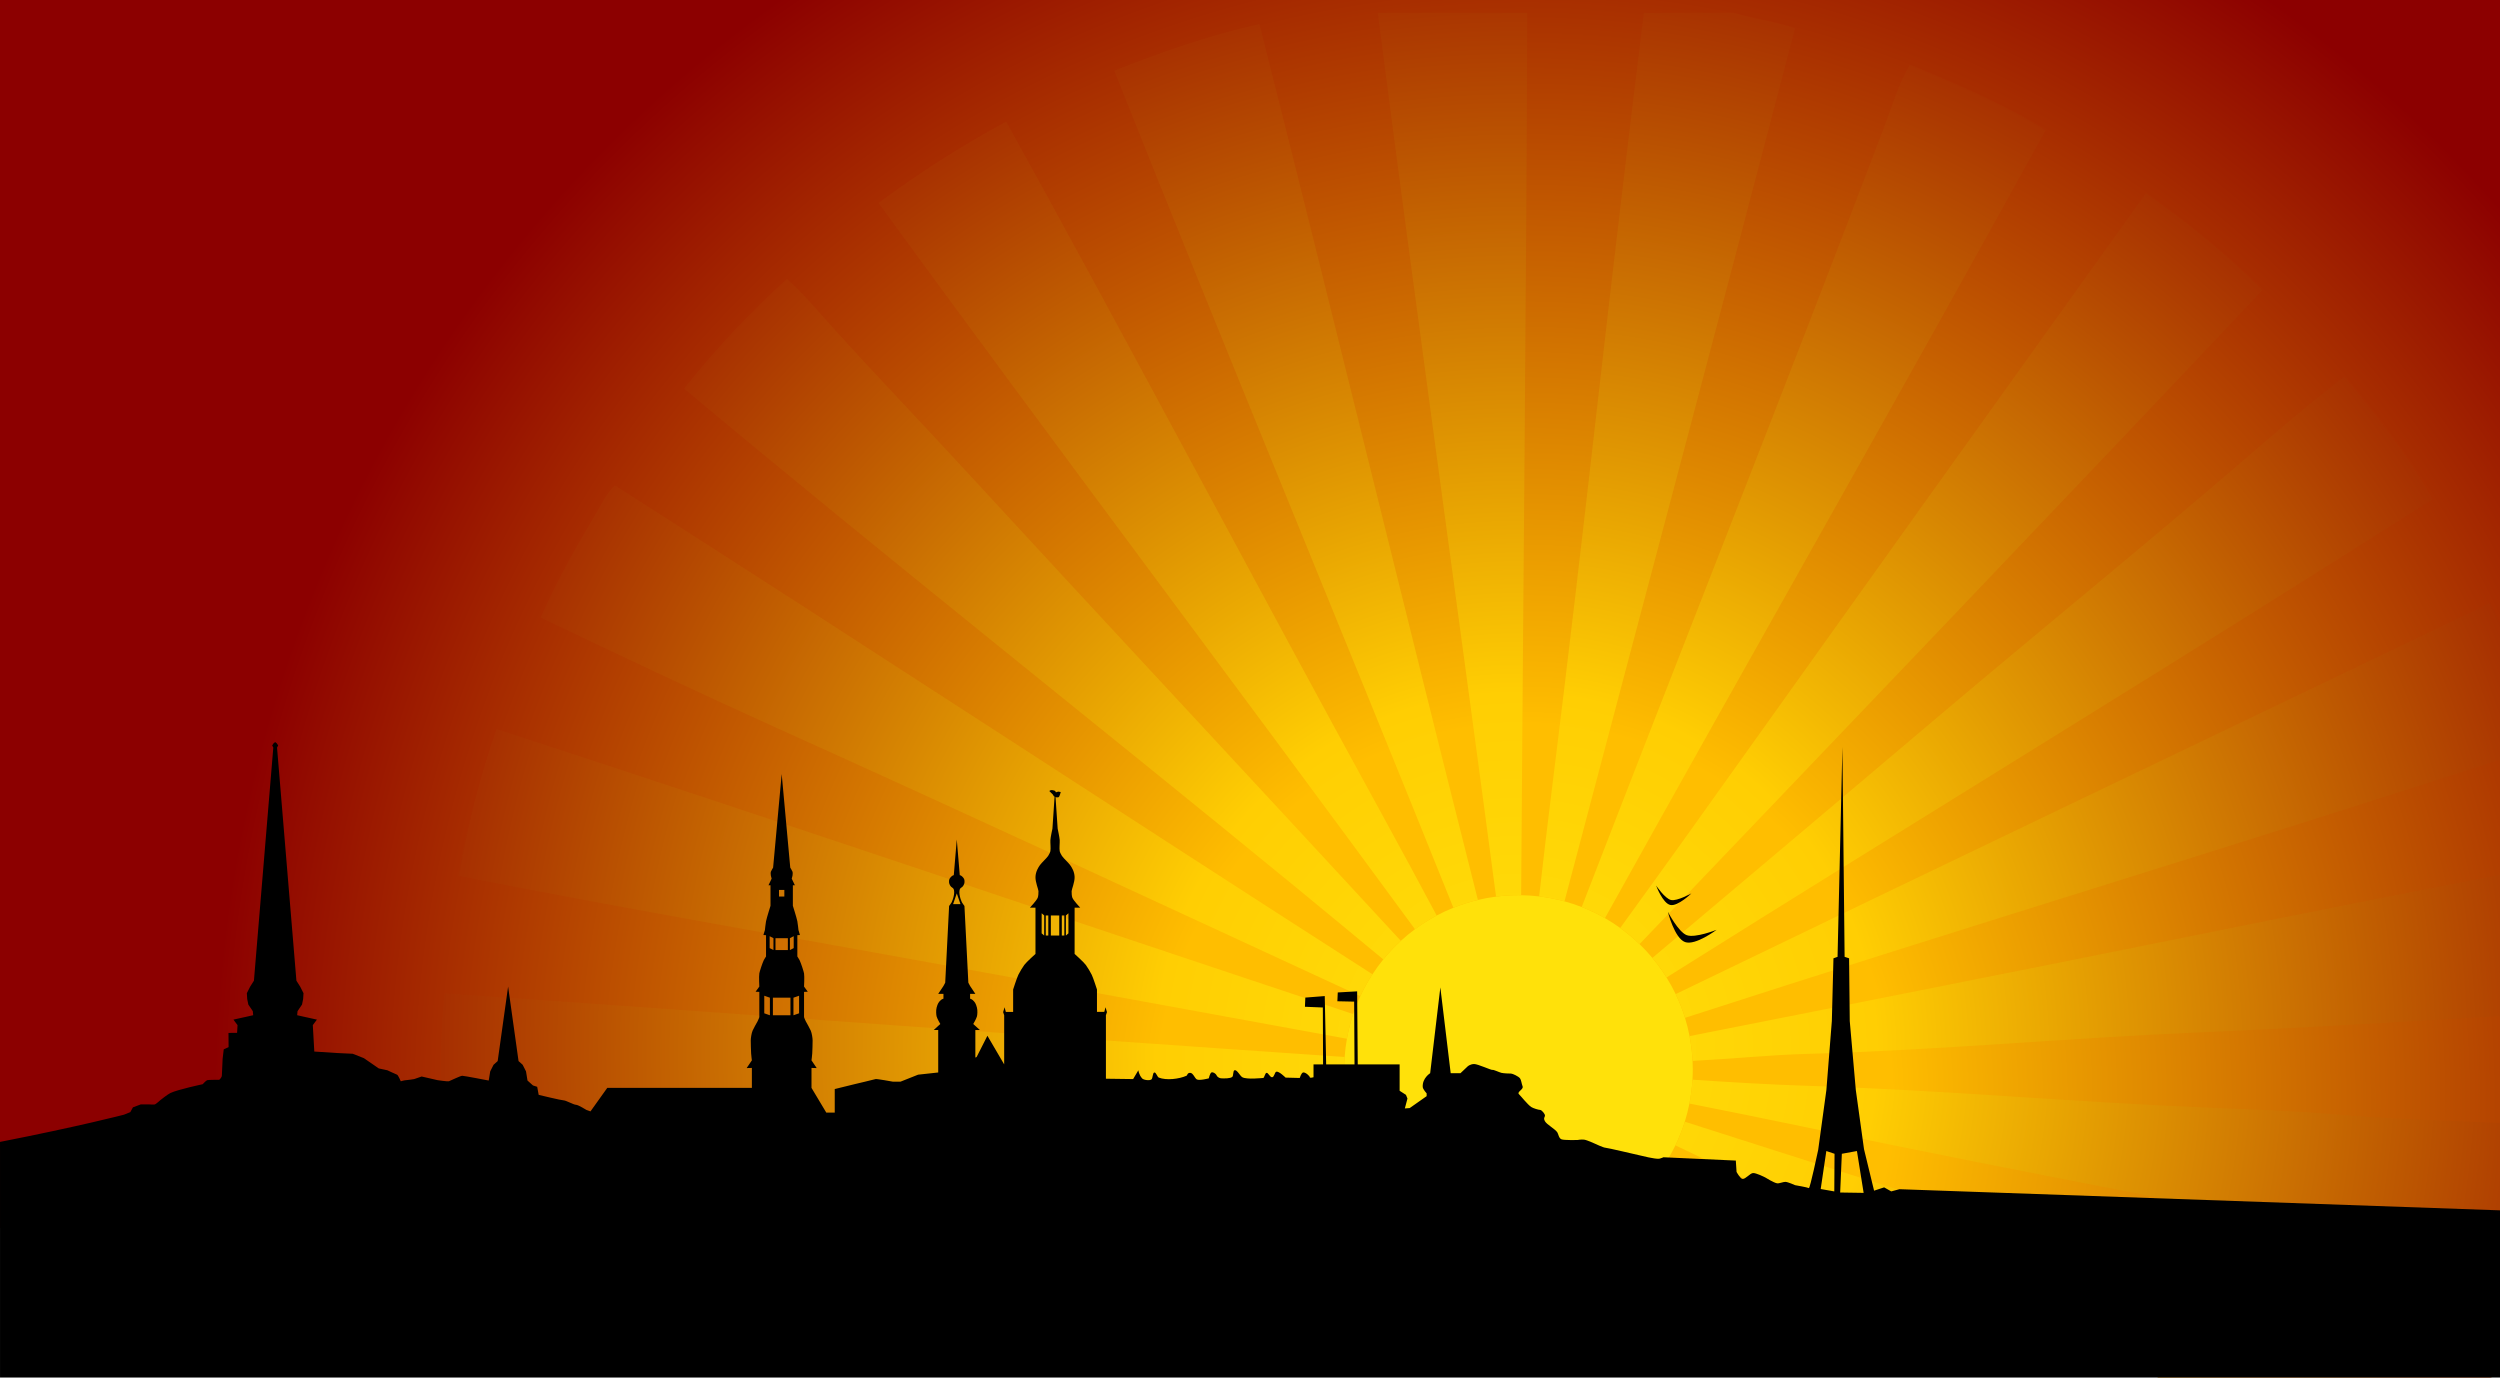 <?xml version="1.0" encoding="UTF-8" standalone="no"?>
<!-- Created with Inkscape (http://www.inkscape.org/) -->

<svg
   xmlns:dc="http://purl.org/dc/elements/1.1/"
   xmlns:cc="http://creativecommons.org/ns#"
   xmlns:rdf="http://www.w3.org/1999/02/22-rdf-syntax-ns#"
   xmlns:svg="http://www.w3.org/2000/svg"
   xmlns="http://www.w3.org/2000/svg"
   xmlns:sodipodi="http://sodipodi.sourceforge.net/DTD/sodipodi-0.dtd"
   xmlns:inkscape="http://www.inkscape.org/namespaces/inkscape"
   id="svg2"
   version="1.1"
   inkscape:version="0.91 r13725"
   xml:space="preserve"
   width="868.111"
   height="478.346"
   viewBox="0 0 868.111 478.346"
   sodipodi:docname="Riga sunrise.svg"><defs
     id="defs6"><radialGradient
       fx="0"
       fy="0"
       cx="0"
       cy="0"
       r="1"
       gradientUnits="userSpaceOnUse"
       gradientTransform="matrix(-367.614,0,0,368.45,424.176,78.467)"
       spreadMethod="pad"
       id="radialGradient24"><stop
         style="stop-opacity:1;stop-color:#ffbe00"
         offset="0"
         id="stop26" /><stop
         style="stop-opacity:1;stop-color:#ffbe00"
         offset="0.28"
         id="stop28" /><stop
         style="stop-opacity:1;stop-color:#8c0000"
         offset="1"
         id="stop30" /><stop
         style="stop-opacity:1;stop-color:#8c0000"
         offset="1"
         id="stop32" /></radialGradient><clipPath
       clipPathUnits="userSpaceOnUse"
       id="clipPath40"><path
         d="m 0,382.677 694.489,0 L 694.489,0 0,0 0,382.677 Z"
         id="path42"
         inkscape:connector-curvature="0" /></clipPath><radialGradient
       fx="0"
       fy="0"
       cx="0"
       cy="0"
       r="1"
       gradientUnits="userSpaceOnUse"
       gradientTransform="matrix(353.664,0,0,-353.664,421.157,90.895)"
       spreadMethod="pad"
       id="radialGradient60"><stop
         style="stop-opacity:1;stop-color:#ffe10a"
         offset="0"
         id="stop62" /><stop
         style="stop-opacity:1;stop-color:#ffce03"
         offset="0.28"
         id="stop64" /><stop
         style="stop-opacity:1;stop-color:#8c0000"
         offset="1"
         id="stop66" /><stop
         style="stop-opacity:1;stop-color:#8c0000"
         offset="1"
         id="stop68" /></radialGradient><clipPath
       clipPathUnits="userSpaceOnUse"
       id="clipPath76"><path
         d="m 0,382.677 694.489,0 L 694.489,0 0,0 0,382.677 Z"
         id="path78"
         inkscape:connector-curvature="0" /></clipPath></defs><sodipodi:namedview
     pagecolor="#ffffff"
     bordercolor="#666666"
     borderopacity="1"
     objecttolerance="10"
     gridtolerance="10"
     guidetolerance="10"
     inkscape:pageopacity="0"
     inkscape:pageshadow="2"
     inkscape:window-width="1920"
     inkscape:window-height="1028"
     id="namedview4"
     showgrid="false"
     inkscape:zoom="1.4376037"
     inkscape:cx="434.05563"
     inkscape:cy="239.17313"
     inkscape:window-x="-8"
     inkscape:window-y="-8"
     inkscape:window-maximized="1"
     inkscape:current-layer="g10" /><g
     id="g10"
     inkscape:groupmode="layer"
     inkscape:label="Riga v2"
     transform="matrix(1.25,0,0,-1.25,0,478.346)"><g
       id="g12"><g
         id="g14"><g
           id="g20"><g
             id="g22"><path
               d="m 694.489,382.677 -694.488,0 0,-341.099 694.488,0 0,341.099 z"
               style="fill:url(#radialGradient24);stroke:none"
               id="path34"
               inkscape:connector-curvature="0" /></g></g></g></g><g
       id="g36"><g
         id="g38"
         clip-path="url(#clipPath40)"><g
           id="g44"
           transform="translate(470.246,85.583)"><path
             d="m 0,0 c 0,0.796 -0.022,1.587 -0.061,2.374 -0.114,2.348 -0.401,4.649 -0.835,6.897 -0.335,1.725 -0.752,3.418 -1.265,5.072 -0.704,2.274 -1.571,4.477 -2.589,6.595 -0.765,1.591 -1.619,3.129 -2.548,4.619 -1.184,1.904 -2.496,3.721 -3.927,5.436 -1.118,1.342 -2.312,2.615 -3.568,3.828 -1.678,1.62 -3.471,3.12 -5.367,4.487 -1.361,0.98 -2.777,1.89 -4.237,2.728 -2.062,1.181 -4.216,2.213 -6.455,3.085 -1.557,0.608 -3.155,1.138 -4.787,1.583 -2.285,0.625 -4.636,1.084 -7.044,1.368 -1.641,0.195 -3.308,0.307 -4.998,0.332 -0.248,0.004 -0.493,0.019 -0.742,0.019 -2.109,0 -4.182,-0.15 -6.223,-0.411 -1.71,-0.221 -3.395,-0.528 -5.046,-0.922 -2.341,-0.558 -4.617,-1.285 -6.812,-2.17 -1.589,-0.641 -3.139,-1.357 -4.639,-2.156 -2.106,-1.122 -4.122,-2.393 -6.029,-3.803 -1.365,-1.009 -2.678,-2.087 -3.928,-3.232 -1.747,-1.597 -3.373,-3.323 -4.87,-5.159 -1.075,-1.319 -2.077,-2.7 -3.009,-4.13 -1.262,-1.93 -2.389,-3.956 -3.37,-6.064 -0.752,-1.617 -1.413,-3.282 -1.985,-4.99 -0.741,-2.216 -1.326,-4.502 -1.744,-6.847 -0.296,-1.665 -0.509,-3.358 -0.629,-5.077 -0.081,-1.145 -0.138,-2.297 -0.138,-3.462 0,-1.221 0.062,-2.427 0.151,-3.625 0.13,-1.758 0.351,-3.489 0.666,-5.19 0.426,-2.324 1.019,-4.588 1.766,-6.783 0.582,-1.713 1.252,-3.383 2.017,-5.004 0.979,-2.082 2.105,-4.082 3.361,-5.989 0.928,-1.407 1.92,-2.767 2.987,-4.067 1.488,-1.819 3.104,-3.527 4.837,-5.11 1.238,-1.128 2.535,-2.191 3.882,-3.188 1.907,-1.41 3.921,-2.681 6.029,-3.803 1.542,-0.821 3.135,-1.555 4.771,-2.21 2.19,-0.875 4.457,-1.594 6.792,-2.145 1.548,-0.365 3.122,-0.656 4.724,-0.868 2.107,-0.281 4.255,-0.44 6.439,-0.44 0.259,0 0.513,0.016 0.769,0.02 1.664,0.025 3.304,0.134 4.925,0.324 2.392,0.281 4.734,0.734 7.006,1.35 1.675,0.455 3.313,0.999 4.91,1.623 2.143,0.837 4.212,1.822 6.196,2.944 1.554,0.88 3.055,1.843 4.499,2.884 1.836,1.326 3.573,2.777 5.205,4.341 1.252,1.202 2.44,2.464 3.559,3.792 1.475,1.755 2.828,3.617 4.045,5.572 0.904,1.448 1.739,2.944 2.488,4.49 1.021,2.11 1.894,4.306 2.606,6.573 0.516,1.642 0.943,3.321 1.28,5.034 0.431,2.165 0.715,4.383 0.845,6.643 C -0.035,-1.895 0,-0.951 0,0"
             style="fill:#ffe10a;fill-opacity:1;fill-rule:nonzero;stroke:none"
             id="path46"
             inkscape:connector-curvature="0" /></g></g></g><g
       id="g48"><g
         id="g50"><g
           id="g56"><g
             id="g58"><path
               d="m 456.655,379.123 c -4.392,-35.692 -8.686,-71.865 -12.719,-107.279 l 0,0 c -4.126,-36.212 -8.249,-71.815 -12.721,-107.521 l 0,0 c -1.28,-10.218 -2.487,-20.481 -3.649,-30.669 l 0,0 c 2.404,-0.284 4.758,-0.743 7.043,-1.368 l 0,0 c 21.266,80.557 42.951,161.694 64.049,242.518 l 0,0 c -5.079,1.963 -11.589,2.492 -16.802,4.319 l 0,0 -25.201,0 z m -73.92,0 c 10.58,-81.984 22.058,-164.014 32.867,-245.53 l 0,0 c 2.039,0.262 4.112,0.412 6.224,0.412 l 0,0 c 0.248,0 0.494,-0.015 0.741,-0.018 l 0,0 c 0.525,81.287 1.435,163.344 1.688,245.136 l 0,0 -41.52,0 z m -73.2,-16.08 c 30.904,-77.776 63.14,-155.166 94.21,-232.541 l 0,0 c 2.195,0.884 4.468,1.613 6.809,2.17 l 0,0 c -20.456,80.891 -40.21,162.474 -60.698,243.332 l 0,0 c -14.509,-3.254 -27.587,-7.936 -40.321,-12.961 M 523.616,347.924 C 496.213,275.706 467.404,203.186 439.396,130.703 l 0,0 c 2.237,-0.872 4.392,-1.904 6.452,-3.085 l 0,0 c 40.634,73.124 82.011,145.506 122.407,218.865 l 0,0 c -11.428,7.21 -24.555,12.724 -37.678,18.241 l 0,0 c -3.157,-5.215 -4.811,-11.134 -6.961,-16.8 M 244.015,326.323 c 49.152,-67.418 99.722,-134.51 149.061,-201.78 l 0,0 c 1.907,1.41 3.922,2.681 6.03,3.802 l 0,0 c -5.009,9.363 -10.064,18.752 -15.171,28.057 l 0,0 c -34.981,63.76 -69.141,128.698 -104.4,192.481 l 0,0 c -12.616,-6.744 -24.371,-14.348 -35.52,-22.56 m 224.64,-175.68 c -6.14,-8.615 -12.364,-17.172 -18.569,-25.754 l 0,0 c 1.898,-1.366 3.691,-2.865 5.369,-4.486 l 0,0 c 57.656,60.346 115.892,121.137 173.042,181.681 l 0,0 c -9.832,9.928 -20.789,18.73 -32.401,26.879 l 0,0 c -42.493,-59.334 -85,-118.767 -127.441,-178.32 m -278.64,124.08 c 55.84,-46.711 113.41,-92.144 169.92,-138.479 l 0,0 c 8.136,-6.67 16.227,-13.39 24.343,-20.092 l 0,0 c 1.497,1.836 3.123,3.562 4.87,5.16 l 0,0 c -40.098,43.465 -80.771,87.019 -120.893,130.611 l 0,0 c -12.326,13.392 -24.921,26.505 -37.201,40.081 l 0,0 c -4.064,4.494 -7.917,9.203 -12.479,13.199 l 0,0 c -10.314,-9.367 -19.829,-19.531 -28.56,-30.48 m 433.2,-19.92 c -27.504,-23.671 -55.878,-46.737 -83.759,-70.321 l 0,0 c -26.784,-22.652 -53.57,-45.32 -80.433,-67.907 l 0,0 c 1.431,-1.714 2.741,-3.532 3.927,-5.437 l 0,0 c 70.623,44.386 142.579,88.079 212.827,132.865 l 0,0 c -7.055,12.468 -15.689,23.353 -24.482,34.081 l 0,0 c -9.685,-7.358 -18.88,-15.364 -28.08,-23.281 m -458.16,-15.6 c -5.292,-8.769 -10.518,-18.178 -14.881,-28.08 l 0,0 c 21.933,-10.492 43.987,-20.922 66.241,-30.96 l 0,0 c 53.878,-24.3 107.64,-49.326 161.484,-74.205 l 0,0 c 0.979,2.109 2.106,4.134 3.368,6.064 l 0,0 c -70.322,45.104 -140.022,90.833 -210.453,135.822 l 0,0 c -2.563,-2.352 -3.971,-5.677 -5.759,-8.641 M 465.497,106.52 c 1.017,-2.117 1.884,-4.32 2.588,-6.595 l 0,0 c 74.904,24.281 151.253,47.324 226.405,71.716 l 0,0 0,38.047 c -0.863,1.855 -1.737,3.697 -2.634,5.515 l 0,0 C 616.392,178.986 541,143.004 465.497,106.52 m -338.122,32.843 c 47.5,-9.375 95.729,-17.607 143.759,-26.4 l 0,0 c 34.293,-6.279 68.637,-12.558 103.034,-18.842 l 0,0 c 0.418,2.345 1.003,4.631 1.746,6.846 l 0,0 c -79.375,26.349 -158.273,53.182 -237.979,79.196 l 0,0 c -4.447,-12.674 -7.914,-26.327 -10.56,-40.8 m 445.202,-24 C 538.133,108.469 503.766,101.647 469.35,94.854 l 0,0 c 0.436,-2.249 0.724,-4.551 0.838,-6.898 l 0,0 c 10.665,0.564 21.361,1.669 32.068,1.968 l 0,0 c 36.621,1.017 72.966,4.463 109.441,6 l 0,0 c 27.516,1.159 55.203,2.873 82.793,4.494 l 0,0 0,39.253 C 653.95,131.876 613.255,123.505 572.577,115.363 M 123.294,64.482 c 83.022,5.17 166.988,11.856 250.257,17.475 l 0,0 c -0.088,1.199 -0.147,2.404 -0.147,3.625 l 0,0 c 0,1.165 0.054,2.317 0.136,3.462 l 0,0 c -83.142,5.618 -166.733,11.949 -250.005,17.679 l 0,0 c -1.551,-12.787 -1.15,-29.071 -0.241,-42.241 m 346.018,11.626 c 10.464,-2.069 20.959,-4.182 31.265,-6.344 l 0,0 C 564.866,56.272 630.019,44.416 694.49,31.324 l 0,0 0,39.392 c -15.311,0.73 -30.699,1.09 -46.073,2.407 l 0,0 c -12.092,1.035 -24.425,1.402 -36.72,1.92 l 0,0 c -36.075,1.521 -72.716,4.847 -109.441,6 l 0,0 c -10.702,0.336 -21.408,0.987 -32.098,1.707 l 0,0 c -0.129,-2.259 -0.414,-4.478 -0.846,-6.642 M 465.425,64.5 C 510.263,43.129 554.891,21.55 599.548,0 l 0,0 92.789,0 c -0.723,0.209 -1.445,0.421 -2.161,0.643 l 0,0 c -40.064,12.375 -81.15,26.1 -121.679,38.64 l 0,0 c -33.552,10.381 -67.052,21.102 -100.464,31.79 l 0,0 c -0.712,-2.267 -1.585,-4.463 -2.608,-6.573"
               style="fill:url(#radialGradient60);stroke:none"
               id="path70"
               inkscape:connector-curvature="0" /></g></g></g></g><g
       id="g72"><g
         id="g74"
         clip-path="url(#clipPath76)"><g
           id="g80"
           transform="translate(511.19,51.404)"><path
             d="M 0,0 0.466,10.758 4.658,11.523 6.521,-0.102 0,0 Z m -1.631,0.305 -3.778,0.664 1.565,10.554 2.281,-0.765 -0.068,-10.453 z m -212.754,71.687 -0.703,-0.611 0,5.58 0.703,0.611 0,-5.58 z m -1.139,-0.611 -0.703,0 0,5.58 0.703,0 0,-5.58 z m -1.41,0 -2.335,0 0,5.58 2.335,0 0,-5.58 z m -3.04,0 -0.705,0 0,5.58 0.705,0 0,-5.58 z m -1.15,0 -0.703,0.611 0.01,5.58 0.704,-0.611 -0.011,-5.58 z m -25.302,8.73 1.025,2.989 1.025,-2.989 -2.05,0 z m -42.782,-30.33 -1.565,-0.547 0,4.883 1.565,0.547 0,-4.883 z m -2.397,-0.547 -4.878,0 0,4.883 4.878,0 0,-4.883 z m -5.711,0 -1.564,0.547 0,4.883 1.564,-0.547 0,-4.883 z m -0.071,21.967 1.059,-0.547 0,-3.306 -1.059,0.547 0,3.306 z m 1.622,-0.547 3.439,0 0,-3.308 -3.439,0 0,3.308 z m 0.977,13.397 1.483,0 0,-1.838 -1.483,0 0,1.838 z m 3.026,-13.397 1.057,0.547 0,-3.306 -1.057,-0.547 0,3.306 z M 16.462,0.918 14.185,0.305 12.218,1.428 9.421,0.51 6.625,12.033 4.349,28.449 2.664,47.621 2.478,65.059 1.234,65.467 0.621,123.795 -0.725,65.467 -1.864,65.059 -2.313,47.621 -3.832,28.449 -6.108,11.828 c 0,0 -2.279,-10.808 -2.588,-10.603 -0.312,0.203 -3.832,0.814 -3.832,0.814 0,0 -1.982,0.9 -2.693,0.918 -0.578,0.016 -1.705,-0.486 -2.279,-0.408 -0.916,0.129 -3.311,1.631 -3.311,1.631 0,0 -0.695,0.359 -1.486,0.689 -0.002,0.002 -0.004,0.004 -0.008,0.004 -0.711,0.295 -1.494,0.566 -1.924,0.531 -0.832,-0.07 -2.068,-1.72 -2.898,-1.631 -0.639,0.069 -1.657,1.938 -1.657,1.938 l -0.205,3.16 -20.086,0.918 c 0,0 -0.918,-0.383 -1.242,-0.408 -1.338,-0.098 -4.767,0.816 -5.285,0.92 -0.516,0.101 -9.111,2.14 -9.627,2.14 -0.516,0 -2.9,1.122 -2.9,1.122 0,0 -2.174,1.019 -3.002,1.121 -0.828,0.101 -1.862,-0.102 -1.862,-0.102 0,0 -3.73,-0.102 -4.451,0.205 -0.728,0.305 -0.827,1.471 -1.14,1.936 -0.639,0.947 -2.901,2.142 -3.418,3.06 -0.518,0.918 -0.034,1.149 0,1.53 0.05,0.523 -0.932,1.63 -1.346,1.63 -0.414,0 -1.945,0.452 -2.484,0.817 -1.026,0.693 -2.797,2.957 -3.418,3.57 -0.62,0.611 1.349,1.324 1.037,2.141 -0.311,0.814 -0.371,1.769 -0.725,2.242 -0.42,0.558 -2.072,1.326 -2.486,1.326 -0.414,0 -2.037,0.041 -2.69,0.205 -0.636,0.158 -2.174,0.916 -2.488,0.815 -0.309,-0.102 -4.037,1.632 -5.072,1.632 -1.035,0 -1.762,-0.613 -1.762,-0.613 l -2.043,-1.935 -2.717,0 -2.873,23.836 -2.828,-23.836 c 0,0 -2.219,-1.377 -2.064,-3.827 0.041,-0.65 1.086,-1.781 1.086,-1.781 l 0,-0.767 -4.711,-3.313 -1.346,-0.103 0.725,2.753 -0.413,1.02 -1.761,1.135 0,7.328 -11.635,0 -0.168,20.293 -5.383,-0.307 -0.105,-2.447 4.66,-0.102 0.103,-17.437 -7.879,0 -0.392,18.98 -5.395,-0.42 -0.107,-2.55 4.971,-0.203 0.066,-15.807 -2.654,0 0,-3.568 c 0,0 -1.035,-0.307 -1.035,0 0,0.306 -1.2,1.466 -1.864,1.324 -0.496,-0.106 -0.931,-1.528 -0.931,-1.528 l -3.934,0.102 c 0,0 -1.863,1.877 -2.588,1.631 -0.455,-0.153 -0.529,-1.465 -1.14,-1.529 -0.604,-0.063 -1.059,1.279 -1.553,1.224 -0.428,-0.049 -0.621,-1.428 -0.932,-1.428 -0.312,0 -4.53,-0.492 -5.798,0.204 -0.639,0.351 -1.483,2.175 -2.176,1.937 -0.461,-0.16 -0.25,-1.516 -0.62,-1.836 -0.568,-0.492 -2.245,-0.43 -3.003,-0.408 -0.394,0.014 -1.035,0.205 -1.344,0.816 -0.31,0.614 -1.083,1.01 -1.45,0.815 -0.399,-0.209 -0.726,-1.631 -0.726,-1.631 0,0 -2.576,-0.686 -3.312,-0.305 -0.583,0.303 -1.036,1.836 -1.863,1.836 -0.828,0 -0.736,-0.683 -1.036,-0.816 -2.071,-0.918 -5.59,-1.326 -7.663,-0.51 -0.441,0.174 -0.77,1.5 -1.242,1.426 -0.527,-0.08 -0.402,-1.619 -0.826,-1.936 -0.521,-0.387 -2.163,-0.178 -2.59,0.305 -0.9,1.019 -1.034,2.244 -1.034,2.244 l -1.451,-2.447 -7.455,0.101 -0.104,0.016 0,17.619 0.292,0.863 -0.402,1.35 -0.344,-1.287 -2.031,0 0,6.219 c 0,0 -0.985,3.099 -1.447,4.078 -0.345,0.726 -1.18,2.107 -1.659,2.754 -0.596,0.804 -3.107,3.058 -3.107,3.058 l 0,12.85 1.552,0 c 0,0 -1.839,1.945 -2.172,2.752 -0.175,0.428 -0.224,1.375 -0.208,1.836 0.021,0.539 0.879,2.492 0.828,3.945 -0.048,1.49 -0.785,2.664 -1.242,3.295 -0.5,0.691 -1.794,1.846 -2.276,2.549 -0.208,0.303 -0.552,0.969 -0.621,1.326 -0.149,0.752 0.042,2.297 0,3.061 -0.047,0.804 -0.569,3.179 -0.569,3.179 l -0.59,8.799 0.201,-0.088 c 0,0 0.511,-0.051 0.66,0.039 0.281,0.162 0.583,1.434 0.583,1.434 l -0.739,0.113 c 0,0 -0.698,-0.363 -0.698,-0.057 0,0.307 -0.522,0.383 -0.522,0.383 0,0 -0.563,0.209 -0.978,0.008 -0.416,-0.205 0,-0.41 0,-0.41 l 0.725,-0.713 0.196,-0.326 0.114,-0.184 0.193,-0.084 -0.597,-8.914 c 0,0 -0.524,-2.375 -0.569,-3.179 -0.042,-0.764 0.146,-2.309 0,-3.061 -0.069,-0.357 -0.413,-1.023 -0.62,-1.326 -0.484,-0.703 -1.778,-1.858 -2.277,-2.549 -0.458,-0.631 -1.191,-1.805 -1.246,-3.295 -0.047,-1.453 0.811,-3.406 0.831,-3.945 0.016,-0.461 -0.03,-1.408 -0.208,-1.836 -0.333,-0.807 -2.171,-2.752 -2.171,-2.752 l 1.548,0 0,-12.85 c 0,0 -2.507,-2.254 -3.106,-3.058 -0.478,-0.647 -1.313,-2.028 -1.656,-2.754 -0.461,-0.979 -1.447,-4.078 -1.447,-4.078 l 0,-6.219 -2.031,0 -0.346,1.287 -0.402,-1.35 0.292,-0.863 0,-13.658 -4.657,7.955 -3.004,-5.914 -0.347,-0.139 0,7.645 1.256,0 -1.839,1.678 c 0,0 0.826,1.382 1.023,2.089 0.117,0.416 0.22,1.67 0,2.473 -0.312,1.141 -0.548,1.529 -1.219,2.121 -0.249,0.221 -0.679,0.352 -0.679,0.352 l 0,1.326 1.458,0.008 -1.461,2.189 -0.485,0.918 -1.083,21.313 c 0,0 -0.562,0.734 -0.711,1.019 -0.438,0.858 -1.245,3.537 -0.154,4.08 0.475,0.235 0.848,0.975 0.876,1.426 0.044,0.709 -0.028,1.057 -0.579,1.6 -0.414,0.408 -0.731,0.435 -0.731,0.435 l -0.83,9.897 -0.83,-9.897 c 0,0 -0.315,-0.027 -0.728,-0.435 -0.557,-0.543 -0.625,-0.891 -0.583,-1.6 0.026,-0.451 0.402,-1.191 0.876,-1.426 1.092,-0.543 0.286,-3.222 -0.154,-4.08 -0.145,-0.285 -0.712,-1.019 -0.712,-1.019 l -1.081,-21.313 -0.487,-0.918 -1.458,-2.189 1.455,-0.008 0,-1.326 c 0,0 -0.429,-0.131 -0.678,-0.352 -0.672,-0.592 -0.908,-0.98 -1.219,-2.121 -0.22,-0.803 -0.117,-2.057 0,-2.473 0.198,-0.707 1.022,-2.089 1.022,-2.089 l -1.835,-1.678 1.255,0 0,-11.791 c 0,0 -0.938,-0.09 -2.052,-0.225 l -3.539,-0.387 -4.868,-1.935 -2.173,0 c 0,0 -4.453,0.814 -4.764,0.713 -0.31,-0.104 -5.9,-1.428 -5.9,-1.428 l -5.449,-1.342 0,-6.535 -2.353,0 -4.105,6.858 0,5.544 1.449,-0.039 -1.449,2.143 c 0,0 0.188,1.451 0.207,1.935 0.035,0.918 0.117,2.692 0.103,3.61 -0.008,0.666 -0.207,1.998 -0.517,2.715 -0.311,0.713 -1.011,1.904 -1.386,2.599 -0.349,0.651 -0.479,1.172 -0.479,1.172 l 0,6.992 1.036,0.045 -1.036,1.428 c 0,0 0.15,2.766 0,3.672 -0.079,0.476 -0.82,2.795 -1.243,3.67 -0.127,0.267 -0.619,1.019 -0.619,1.019 l 0,5.914 0.723,0.051 -0.412,1.377 c 0,0 -0.187,1.844 -0.311,2.447 -0.226,1.092 -1.244,4.284 -1.244,4.284 l 0,5.711 0.558,0.005 -0.869,1.831 c 0,0 0.155,0.554 0.208,0.814 0.057,0.275 0.091,0.857 0,1.123 -0.096,0.273 -0.621,1.121 -0.621,1.121 l -2.38,26.004 -2.384,-26.004 c 0,0 -0.526,-0.848 -0.62,-1.121 -0.093,-0.266 -0.056,-0.848 0,-1.123 0.053,-0.26 0.208,-0.814 0.208,-0.814 l -0.869,-1.831 0.557,-0.005 0,-5.711 c 0,0 -1.016,-3.192 -1.243,-4.284 -0.125,-0.603 -0.311,-2.447 -0.311,-2.447 l -0.414,-1.377 0.725,-0.051 0,-5.914 c 0,0 -0.492,-0.752 -0.621,-1.019 -0.42,-0.875 -1.164,-3.194 -1.241,-3.67 -0.15,-0.906 0,-3.672 0,-3.672 l -1.036,-1.428 1.036,-0.045 0,-6.992 c 0,0 -0.13,-0.521 -0.479,-1.172 -0.375,-0.695 -1.075,-1.886 -1.386,-2.599 -0.31,-0.717 -0.506,-2.049 -0.517,-2.715 -0.013,-0.918 0.067,-2.692 0.102,-3.61 0.019,-0.484 0.208,-1.935 0.208,-1.935 l -1.449,-2.143 1.449,0.039 0,-5.544 -40.172,0 -4.66,-6.528 -1.138,0.408 c 0,0 -2.279,1.428 -2.9,1.428 -0.619,0 -2.795,1.225 -3.417,1.225 -0.62,0 -6.936,1.529 -6.936,1.529 l -0.413,2.242 -1.166,0.369 -1.528,1.366 -0.413,2.548 -0.932,1.836 -1.14,1.022 -2.898,20.699 -2.899,-20.699 -1.14,-1.022 -0.931,-1.836 -0.415,-2.548 c 0,0 -6.831,1.326 -7.349,1.326 -0.519,0 -3.417,-1.428 -3.728,-1.532 -0.311,-0.099 -3.106,0.307 -3.106,0.307 l -4.453,1.022 -2.07,-0.715 c 0,0 -1.865,-0.307 -2.279,-0.307 -0.413,0 -1.448,-0.307 -1.448,-0.307 0,0 -0.724,1.735 -1.037,1.836 -0.31,0.102 -2.69,1.225 -2.69,1.225 l -2.383,0.51 -4.14,2.855 -3.106,1.223 -4.349,0.205 -6.098,0.393 -0.217,0.013 -0.415,7.344 1.138,1.529 -4.14,0.918 -1.348,0.305 0.105,1.121 1.243,1.836 0.311,1.529 0.103,1.633 -0.931,1.836 -1.037,1.631 -5.383,64.754 0.31,0.611 -0.414,0.611 -0.413,0.307 -0.415,-0.307 -0.414,-0.611 0.31,-0.611 -5.383,-64.754 -1.036,-1.631 -0.932,-1.836 0.103,-1.633 0.311,-1.529 1.244,-1.836 0.104,-1.121 -1.348,-0.305 -4.141,-0.918 1.139,-1.529 -0.121,-2.143 -2.391,-0.025 0.027,-3.951 -1.347,-0.611 -0.311,-2.653 c 0,0 -0.207,-3.974 -0.207,-4.588 0,-0.611 -0.724,-1.224 -0.724,-1.224 0,0 -3.076,0.023 -3.363,-0.102 -0.383,-0.166 -1.242,-1.121 -1.242,-1.121 0,0 -6.87,-1.455 -8.972,-2.447 -0.76,-0.358 -2.743,-1.94 -2.743,-1.94 0,0 -1.242,-1.121 -1.552,-1.222 -0.31,-0.102 -1.554,0 -1.554,0 l -2.38,0 -2.176,-0.815 -0.723,-1.326 -1.761,-0.713 c 0,0 -12.614,-3.291 -34.44,-7.563 l 0,-65.46 694.488,0 0,46.448 -166.838,5.874 z"
             style="fill:#000000;fill-opacity:1;fill-rule:nonzero;stroke:none"
             id="path82"
             inkscape:connector-curvature="0" /></g><g
           id="g84"
           transform="translate(468.1,120.975)"><path
             d="m 0,0 c 2.875,-1.037 8.761,3.404 8.761,3.404 0,0 -5.951,-2.357 -8.287,-1.49 -2.332,0.865 -5.25,6.494 -5.25,6.494 0,0 1.842,-7.353 4.776,-8.408"
             style="fill:#000000;fill-opacity:1;fill-rule:nonzero;stroke:none"
             id="path86"
             inkscape:connector-curvature="0" /></g><g
           id="g88"
           transform="translate(469.868,134.502)"><path
             d="m 0,0 c 0,0 -3.972,-2.221 -5.664,-1.844 -1.689,0.375 -4.144,4.014 -4.144,4.014 0,0 1.836,-4.942 3.959,-5.395 C -3.769,-3.666 0,0 0,0"
             style="fill:#000000;fill-opacity:1;fill-rule:nonzero;stroke:none"
             id="path90"
             inkscape:connector-curvature="0" /></g></g></g></g></svg>